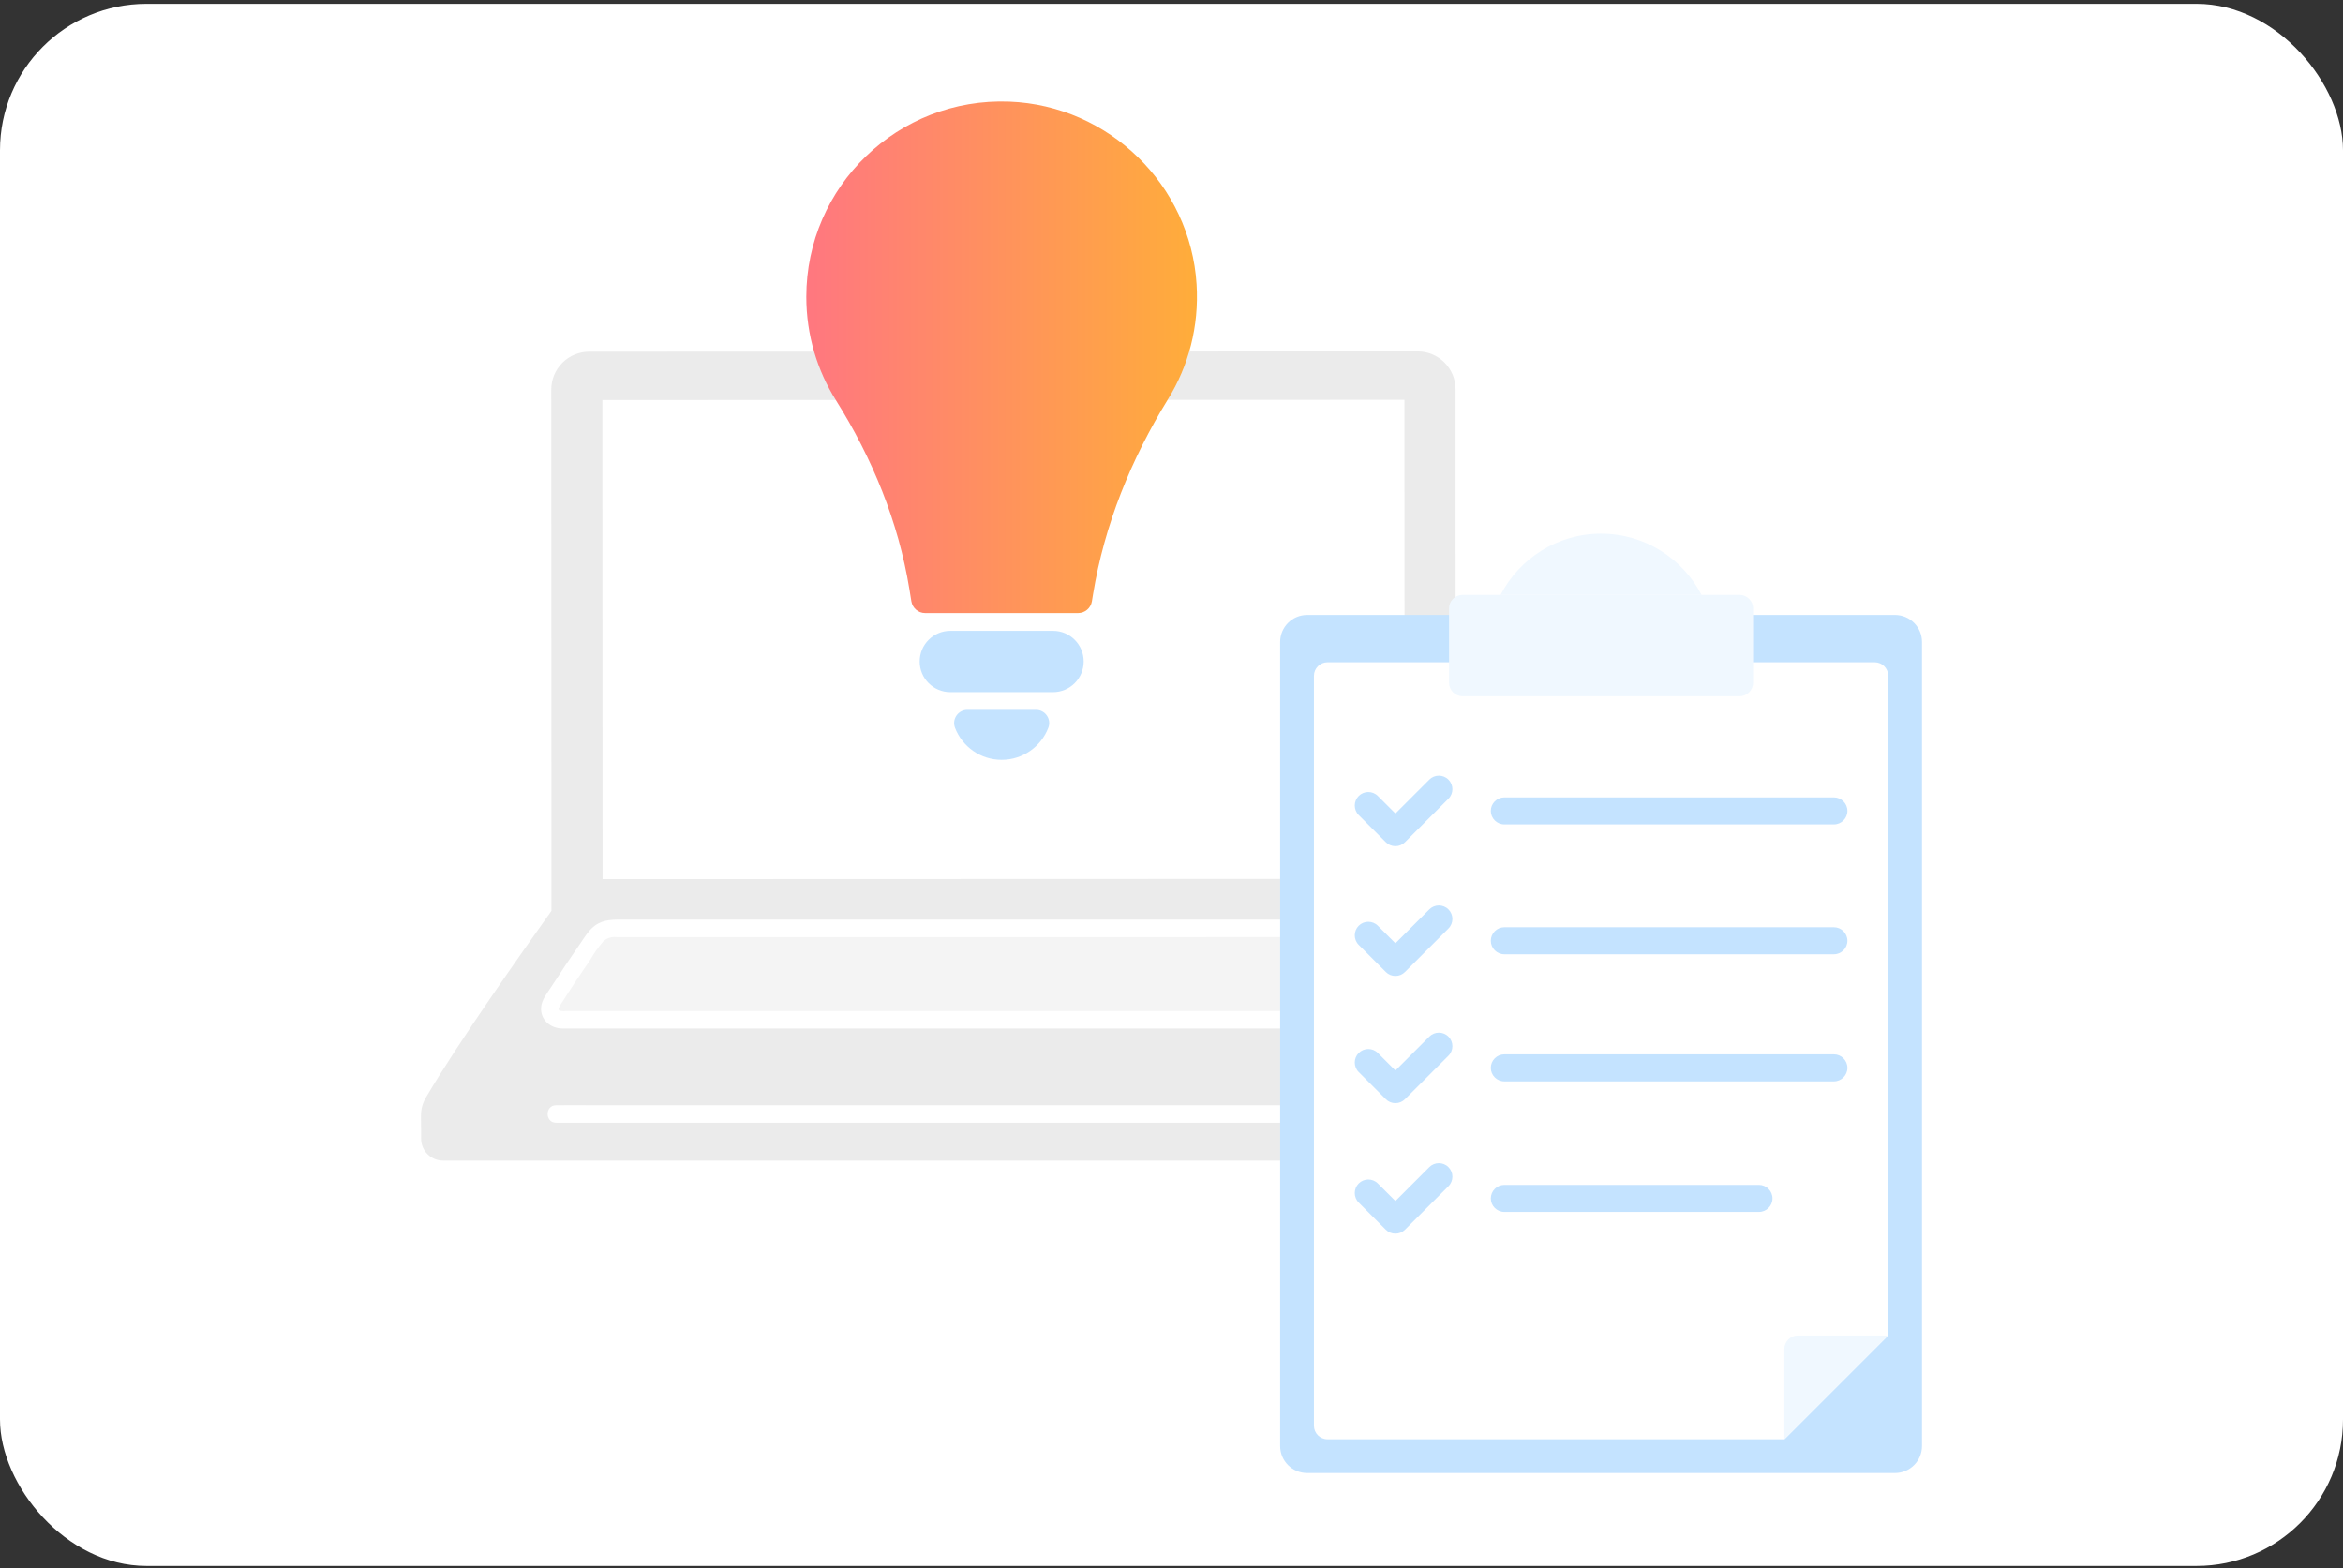 <svg width="384" height="257" viewBox="0 0 384 257" fill="none" xmlns="http://www.w3.org/2000/svg">
<rect x="0" y="0" width="384" height="257" fill="#333333" stroke="none"/>
<rect y="0.632" width="384" height="256" rx="24" fill="white"/>
<path d="M90.376 129.463C90.368 108.772 90.358 81.347 90.351 63.84C90.351 63.026 90.511 62.219 90.822 61.467C91.134 60.714 91.59 60.031 92.166 59.455C92.742 58.879 93.425 58.422 94.178 58.111C94.93 57.799 95.737 57.639 96.551 57.64C123.266 57.631 200.676 57.605 232.349 57.594C233.164 57.593 233.971 57.754 234.724 58.065C235.477 58.377 236.162 58.834 236.738 59.41C237.314 59.986 237.771 60.671 238.083 61.424C238.395 62.177 238.555 62.984 238.554 63.799C238.554 87.284 238.564 125.428 238.573 149.729C243.479 156.623 254.003 171.131 259.15 179.919C259.661 180.793 259.928 181.788 259.926 182.799C259.926 183.694 259.907 184.782 259.907 185.902C259.905 187.043 259.451 188.137 258.644 188.943C257.837 189.75 256.742 190.203 255.601 190.203H72.611C72.139 190.203 71.673 190.11 71.237 189.93C70.802 189.75 70.406 189.485 70.072 189.152C69.739 188.819 69.474 188.423 69.294 187.988C69.113 187.552 69.02 187.085 69.02 186.614C69.02 181.076 69 188.239 69 182.807C68.997 181.791 69.265 180.793 69.776 179.915C74.978 171.03 85.545 156.065 90.382 149.275C90.382 144.264 90.38 137.353 90.376 129.463Z" fill="#EBEBEB"/>
<path d="M228.402 152.142C229.007 152.142 229.602 152.288 230.138 152.568C230.674 152.848 231.134 153.253 231.479 153.75C233.813 157.082 236.323 160.767 238.553 164.359C238.725 164.632 238.819 164.946 238.828 165.268C238.837 165.591 238.759 165.909 238.603 166.192C238.447 166.474 238.218 166.709 237.94 166.873C237.663 167.037 237.346 167.123 237.024 167.123H91.914C91.592 167.124 91.277 167.039 90.999 166.877C90.722 166.714 90.493 166.481 90.336 166.201C90.179 165.92 90.099 165.603 90.106 165.282C90.112 164.96 90.205 164.647 90.373 164.373C92.609 160.773 95.125 157.078 97.465 153.735C97.81 153.242 98.269 152.839 98.804 152.561C99.338 152.283 99.932 152.138 100.534 152.139C127.309 152.139 201.626 152.139 228.402 152.139" fill="#F4F4F4"/>
<path d="M228.4 153.574C229.462 153.606 230.057 154.208 230.631 155.031C231.406 156.142 232.175 157.257 232.937 158.376C233.689 159.483 234.432 160.597 235.166 161.718C235.532 162.277 235.895 162.839 236.255 163.403C236.68 163.954 237.05 164.545 237.362 165.167C237.467 165.445 237.345 165.651 236.975 165.694C236.858 165.7 236.741 165.7 236.625 165.694H92.709C92.369 165.738 92.025 165.716 91.694 165.626C91.642 165.592 91.6 165.545 91.572 165.49C91.543 165.435 91.53 165.373 91.533 165.311C91.704 164.891 91.932 164.495 92.21 164.136C93.665 161.832 95.178 159.565 96.718 157.318C97.351 156.222 98.086 155.188 98.914 154.231C99.192 153.987 99.518 153.802 99.871 153.689C100.224 153.576 100.596 153.537 100.965 153.575H116.538H136.613L228.4 153.574C230.243 153.574 230.246 150.711 228.4 150.711H123.739H105.925H102.315C100.629 150.711 98.956 150.635 97.517 151.688C96.453 152.464 95.783 153.647 95.044 154.715C94.263 155.844 93.489 156.979 92.722 158.119C91.92 159.312 91.13 160.515 90.351 161.727C89.691 162.758 88.745 163.866 88.681 165.141C88.574 167.184 90.255 168.542 92.179 168.559C93.278 168.567 94.378 168.559 95.478 168.559H235.763C236.155 168.559 236.548 168.57 236.939 168.559C237.638 168.562 238.321 168.35 238.896 167.952C239.34 167.633 239.697 167.207 239.933 166.714C240.169 166.221 240.278 165.676 240.248 165.13C240.171 163.813 239.183 162.664 238.497 161.597C237.057 159.356 235.567 157.146 234.052 154.954C233.365 153.96 232.727 152.781 231.798 151.993C230.847 151.186 229.647 150.734 228.4 150.714C226.557 150.658 226.559 153.521 228.4 153.578V153.574Z" fill="white"/>
<path d="M98.723 65.567C98.731 86.928 98.757 144.081 98.757 144.081C120.96 144.073 208.66 144.043 230.209 144.037C230.2 120.939 230.184 84.923 230.175 65.527C230.175 65.53 118.106 65.563 98.723 65.567Z" fill="white"/>
<path d="M237.586 181.135H97.099C95.195 181.135 93.286 181.1 91.381 181.135C91.3 181.135 91.219 181.135 91.137 181.135C89.294 181.135 89.291 183.999 91.137 183.999H231.624C233.529 183.999 235.437 184.035 237.342 183.999C237.424 183.999 237.505 183.999 237.586 183.999C239.429 183.999 239.432 181.135 237.586 181.135Z" fill="white"/>
<circle cx="165.373" cy="105.088" r="26.736" stroke="white" stroke-width="5"/>
<path d="M151.134 108.04C153.769 110.679 156.351 113.371 158.986 116.011C159.677 116.68 160.601 117.055 161.563 117.055C162.526 117.055 163.45 116.68 164.141 116.011C169.575 110.678 174.958 105.293 180.29 99.856C180.629 99.517 180.897 99.115 181.08 98.673C181.264 98.231 181.358 97.757 181.358 97.278C181.358 96.799 181.264 96.325 181.08 95.883C180.897 95.441 180.629 95.039 180.29 94.7C179.952 94.362 179.55 94.093 179.107 93.91C178.665 93.727 178.191 93.632 177.712 93.632C177.234 93.632 176.76 93.727 176.317 93.91C175.875 94.093 175.473 94.362 175.135 94.7C169.814 100.146 164.431 105.53 158.986 110.854H164.142C161.508 108.214 158.925 105.523 156.29 102.884C155.951 102.546 155.549 102.277 155.107 102.094C154.665 101.911 154.191 101.817 153.712 101.817C153.233 101.817 152.759 101.911 152.317 102.094C151.875 102.277 151.473 102.546 151.134 102.884C150.796 103.223 150.527 103.625 150.344 104.067C150.161 104.509 150.066 104.983 150.066 105.462C150.066 105.941 150.161 106.415 150.344 106.857C150.527 107.3 150.795 107.702 151.134 108.04Z" fill="white"/>
<path d="M196.11 46.61C196.537 53.531 194.769 60.009 191.43 65.42C185.379 75.237 181.004 85.999 179.144 97.378L178.953 98.552C178.771 99.657 177.818 100.473 176.697 100.473H151.622C150.502 100.473 149.549 99.657 149.366 98.552L149.038 96.532C147.239 85.504 142.964 75.092 137.026 65.634C133.932 60.71 132.148 54.887 132.148 48.645C132.148 30.536 147.171 15.948 165.44 16.657C181.728 17.289 195.104 30.338 196.11 46.602V46.61Z" fill="url(#paint0_linear_1797_10744)"/>
<path d="M172.586 103.384H155.749C152.975 103.384 150.727 105.633 150.727 108.407C150.727 111.181 152.975 113.43 155.749 113.43H172.586C175.36 113.43 177.608 111.181 177.608 108.407C177.608 105.633 175.36 103.384 172.586 103.384Z" fill="#C4E3FF"/>
<path d="M169.789 116.333C171.306 116.333 172.358 117.857 171.809 119.275C170.627 122.347 167.647 124.526 164.164 124.526C160.681 124.526 157.701 122.347 156.52 119.275C155.978 117.857 157.023 116.333 158.539 116.333H169.789Z" fill="#C4E3FF"/>
<path d="M310.569 100.782H214.234C211.788 100.782 209.805 102.765 209.805 105.211V236.98C209.805 239.426 211.788 241.409 214.234 241.409H310.569C313.015 241.409 314.998 239.426 314.998 236.98V105.211C314.998 102.765 313.015 100.782 310.569 100.782Z" fill="#C4E3FF"/>
<path d="M215.344 110.749V233.659C215.344 234.877 216.34 235.874 217.558 235.874H292.456L309.464 218.866V110.749C309.464 109.531 308.468 108.534 307.25 108.534H217.558C216.34 108.534 215.344 109.531 215.344 110.749Z" fill="white"/>
<path d="M292.441 221.079V235.873L309.45 218.865H294.656C293.438 218.865 292.441 219.861 292.441 221.079Z" fill="#F0F8FF"/>
<path d="M285.102 97.494H239.703C238.48 97.494 237.488 98.485 237.488 99.708V111.889C237.488 113.112 238.48 114.103 239.703 114.103H285.102C286.325 114.103 287.317 113.112 287.317 111.889V99.708C287.317 98.485 286.325 97.494 285.102 97.494Z" fill="#F0F8FF"/>
<path d="M262.402 87.462C255.227 87.462 249.015 91.537 245.926 97.494H278.868C275.779 91.537 269.567 87.462 262.391 87.462H262.402Z" fill="#F0F8FF"/>
<path d="M228.684 138.673C228.098 138.673 227.533 138.441 227.123 138.02L222.683 133.58C221.819 132.716 221.819 131.31 222.683 130.446C223.547 129.582 224.953 129.582 225.817 130.446L228.696 133.325L234.254 127.766C235.118 126.903 236.524 126.903 237.388 127.766C238.252 128.63 238.252 130.036 237.388 130.9L230.268 138.02C229.847 138.441 229.294 138.673 228.707 138.673H228.684Z" fill="#C4E3FF"/>
<path d="M300.561 135.109H246.547C245.329 135.109 244.332 134.113 244.332 132.895C244.332 131.677 245.329 130.68 246.547 130.68H300.561C301.779 130.68 302.775 131.677 302.775 132.895C302.775 134.113 301.779 135.109 300.561 135.109Z" fill="#C4E3FF"/>
<path d="M228.684 159.944C228.098 159.944 227.533 159.712 227.123 159.291L222.683 154.851C221.819 153.987 221.819 152.581 222.683 151.717C223.547 150.853 224.953 150.853 225.817 151.717L228.696 154.596L234.254 149.037C235.118 148.174 236.524 148.174 237.388 149.037C238.252 149.901 238.252 151.307 237.388 152.171L230.268 159.291C229.847 159.712 229.294 159.944 228.707 159.944H228.684Z" fill="#C4E3FF"/>
<path d="M300.561 156.393H246.547C245.329 156.393 244.332 155.396 244.332 154.178C244.332 152.96 245.329 151.963 246.547 151.963H300.561C301.779 151.963 302.775 152.96 302.775 154.178C302.775 155.396 301.779 156.393 300.561 156.393Z" fill="#C4E3FF"/>
<path d="M228.684 180.79C228.098 180.79 227.533 180.557 227.123 180.136L222.683 175.696C221.819 174.832 221.819 173.426 222.683 172.562C223.547 171.699 224.953 171.699 225.817 172.562L228.696 175.441L234.254 169.883C235.118 169.019 236.524 169.019 237.388 169.883C238.252 170.746 238.252 172.153 237.388 173.016L230.268 180.136C229.847 180.557 229.294 180.79 228.707 180.79H228.684Z" fill="#C4E3FF"/>
<path d="M300.561 177.219H246.547C245.329 177.219 244.332 176.222 244.332 175.004C244.332 173.786 245.329 172.79 246.547 172.79H300.561C301.779 172.79 302.775 173.786 302.775 175.004C302.775 176.222 301.779 177.219 300.561 177.219Z" fill="#C4E3FF"/>
<path d="M228.684 202.177C228.098 202.177 227.533 201.945 227.123 201.524L222.683 197.084C221.819 196.22 221.819 194.814 222.683 193.95C223.547 193.086 224.953 193.086 225.817 193.95L228.696 196.829L234.254 191.27C235.118 190.407 236.524 190.407 237.388 191.27C238.252 192.134 238.252 193.54 237.388 194.404L230.268 201.524C229.847 201.945 229.294 202.177 228.707 202.177H228.684Z" fill="#C4E3FF"/>
<path d="M288.281 198.616H246.547C245.329 198.616 244.332 197.62 244.332 196.402C244.332 195.184 245.329 194.187 246.547 194.187H288.281C289.499 194.187 290.495 195.184 290.495 196.402C290.495 197.62 289.499 198.616 288.281 198.616Z" fill="#C4E3FF"/>
<defs>
<linearGradient id="paint0_linear_1797_10744" x1="196.173" y1="58.552" x2="132.148" y2="58.552" gradientUnits="userSpaceOnUse">
<stop stop-color="#FFAD3A"/>
<stop offset="1" stop-color="#FF7780"/>
</linearGradient>
</defs>
</svg>
